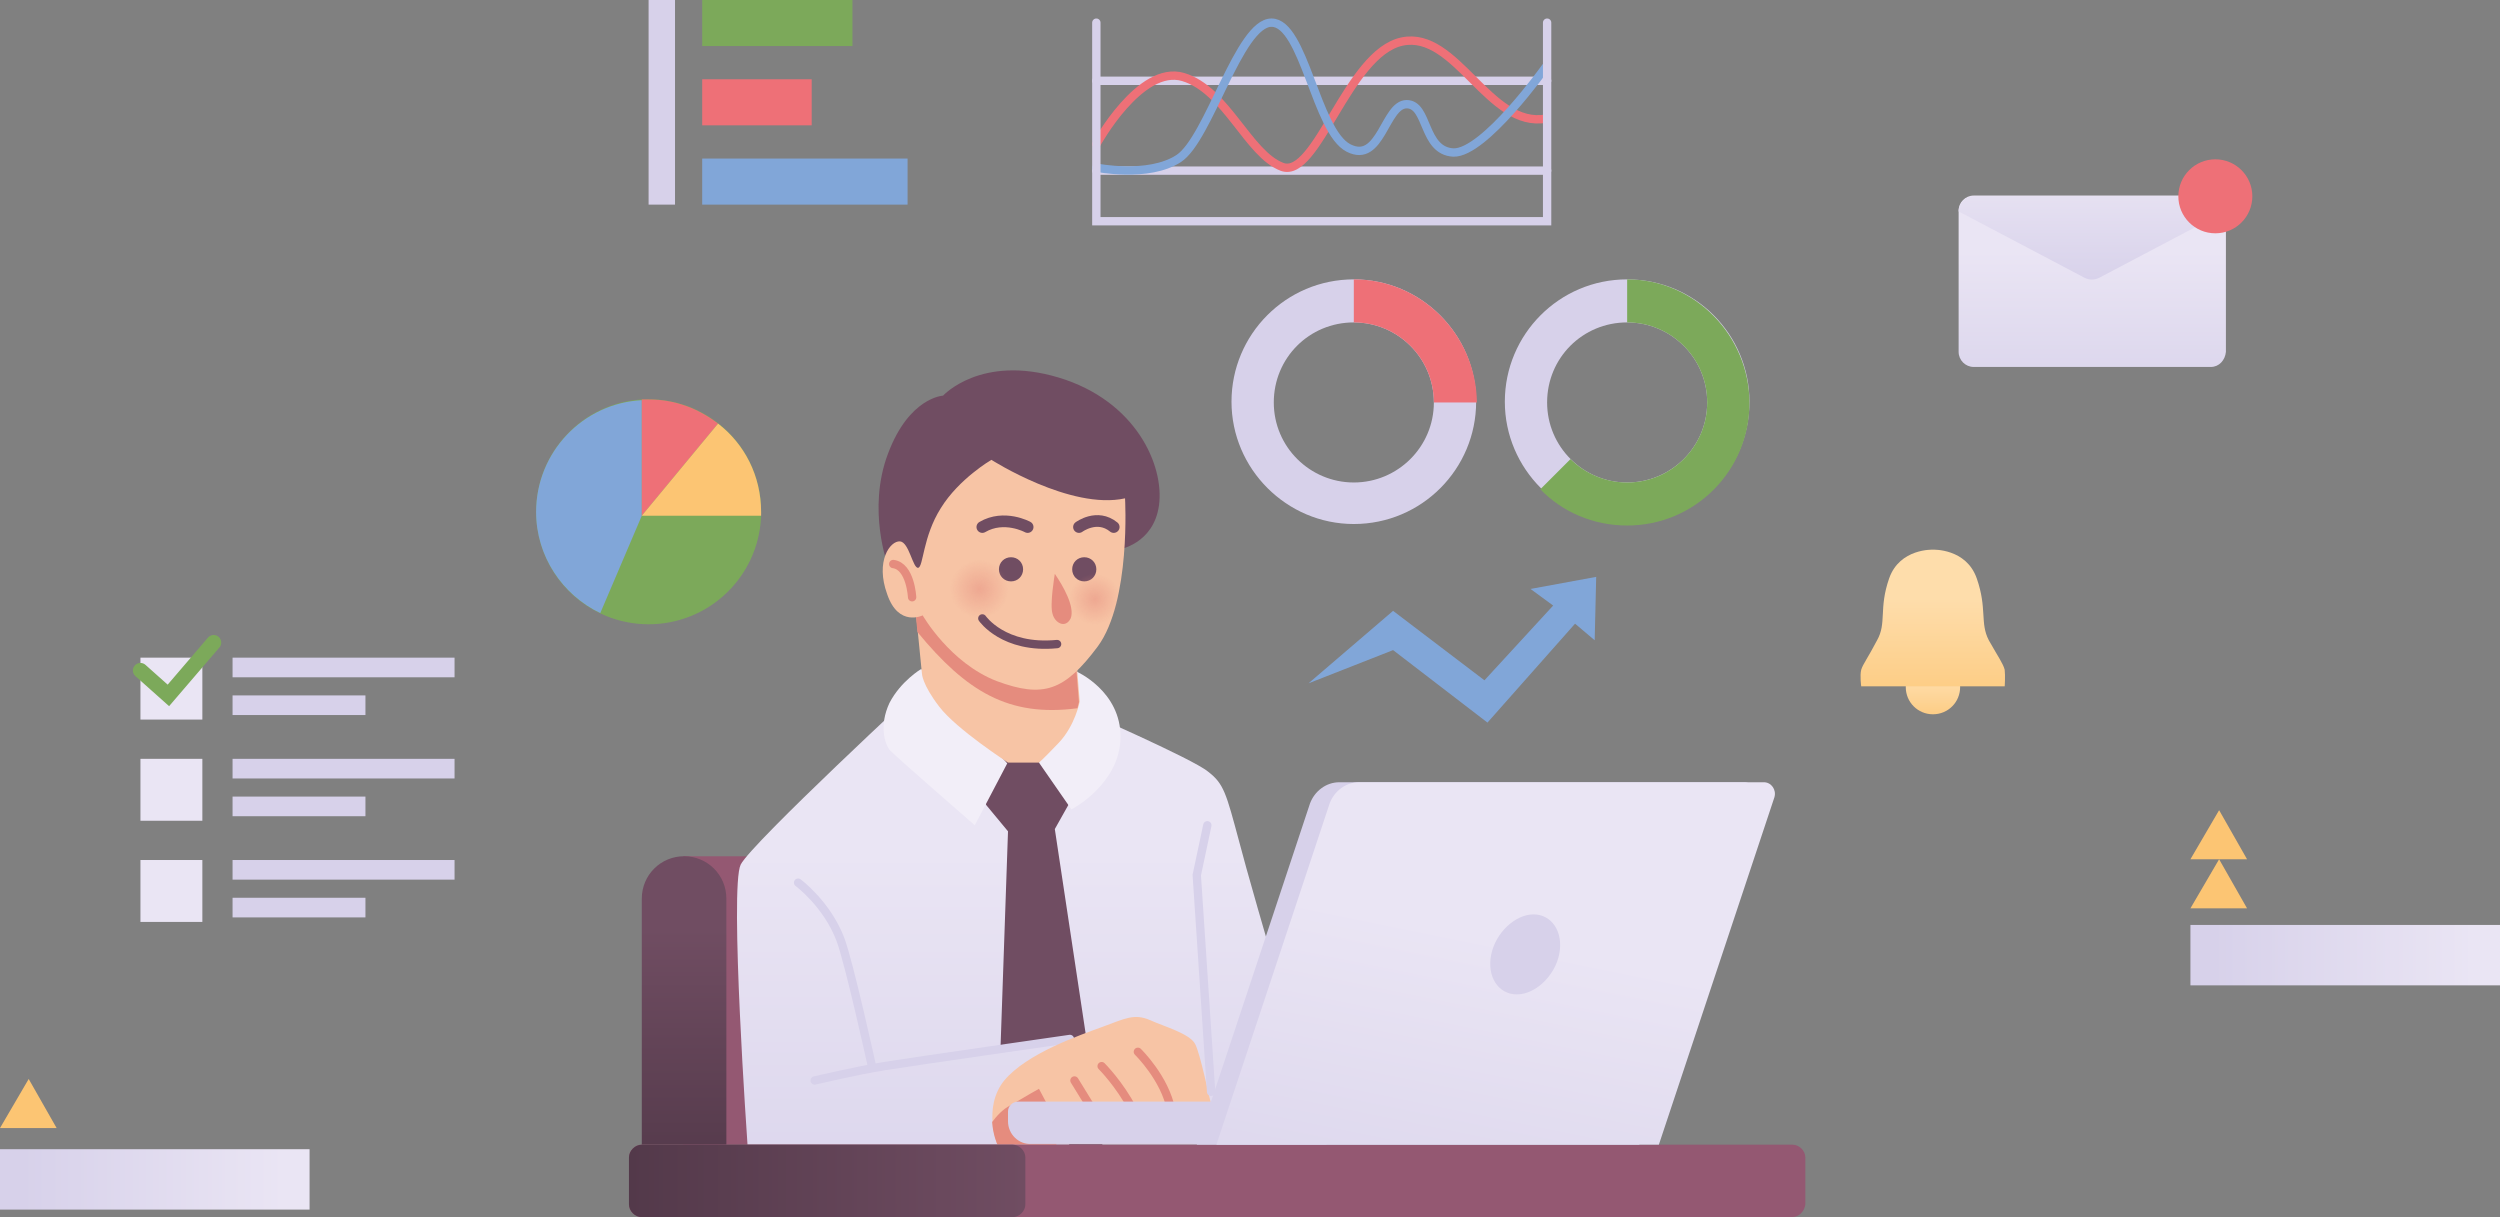 <?xml version="1.0" encoding="utf-8"?>
<!-- Generator: Adobe Illustrator 25.0.0, SVG Export Plug-In . SVG Version: 6.00 Build 0)  -->
<svg version="1.1" xmlns="http://www.w3.org/2000/svg" xmlns:xlink="http://www.w3.org/1999/xlink" x="0px" y="0px"
	 viewBox="0 0 331.1 161.2" style="enable-background:new 0 0 331.1 161.2;" xml:space="preserve">
<rect x="0" y="0" width="331.1" height="161.2" fill="#808080" stroke="none"/>
<style type="text/css">
	.st0{fill:none;stroke:#D7D1EA;stroke-width:1.106;stroke-linecap:round;stroke-miterlimit:10;}
	.st1{fill:#945872;}
	.st2{fill:url(#SVGID_1_);}
	.st3{fill:url(#SVGID_2_);}
	.st4{fill:#704D62;}
	.st5{fill:#F2EEF8;}
	.st6{fill:#F7C4A5;}
	.st7{fill:#E58C7E;}
	.st8{fill:none;stroke:#704D62;stroke-width:1.549;stroke-linecap:round;stroke-miterlimit:10;}
	.st9{fill:none;stroke:#704D62;stroke-width:1.106;stroke-linecap:round;stroke-miterlimit:10;}
	.st10{fill:none;stroke:#E58C7E;stroke-width:1.106;stroke-linecap:round;stroke-miterlimit:10;}
	.st11{fill:url(#SVGID_3_);}
	.st12{fill:#D7D1EA;}
	.st13{fill:url(#SVGID_4_);}
	.st14{fill:#7CA95A;}
	.st15{fill:#EE7077;}
	.st16{fill:#81A6D8;}
	.st17{fill:#FCC573;}
	.st18{fill:none;stroke:#EE7077;stroke-width:1.106;stroke-linecap:round;stroke-miterlimit:10;}
	.st19{fill:none;stroke:#81A6D8;stroke-width:1.106;stroke-linecap:round;stroke-miterlimit:10;}
	.st20{opacity:0.5;fill:url(#SVGID_5_);}
	.st21{opacity:0.5;fill:url(#SVGID_6_);}
	.st22{fill:#EAE5F4;}
	.st23{fill:none;stroke:#7CA95A;stroke-width:2;stroke-linecap:round;stroke-miterlimit:10;}
	.st24{fill:url(#SVGID_7_);}
	.st25{fill:url(#SVGID_8_);}
	.st26{fill:url(#SVGID_9_);}
	.st27{fill:url(#SVGID_10_);}
	.st28{fill:url(#SVGID_11_);}
	.st29{fill:url(#SVGID_12_);}
</style>
<g id="Слой_2">
</g>
<g id="Слой_1">
	<g>
		<line class="st0" x1="145.2" y1="22.6" x2="204.9" y2="22.6"/>
		<line class="st0" x1="145.2" y1="10.7" x2="204.9" y2="10.7"/>
		<g>
			<path class="st1" d="M142.9,151.6H90.5v-38.2h46.1c3.5,0,6.3,2.8,6.3,6.3V151.6z"/>
			<linearGradient id="SVGID_1_" gradientUnits="userSpaceOnUse" x1="90.543" y1="156.178" x2="90.543" y2="122.984">
				<stop  offset="0" style="stop-color:#53394A"/>
				<stop  offset="1" style="stop-color:#704D62"/>
			</linearGradient>
			<path class="st2" d="M85,151.6V119c0-3.1,2.5-5.6,5.6-5.6l0,0c3.1,0,5.6,2.5,5.6,5.6v32.6H85z"/>
		</g>
		<linearGradient id="SVGID_2_" gradientUnits="userSpaceOnUse" x1="136.712" y1="172.22" x2="136.712" y2="112.752">
			<stop  offset="0" style="stop-color:#D7D1EA"/>
			<stop  offset="1" style="stop-color:#EAE5F4"/>
		</linearGradient>
		<path class="st3" d="M122.4,90.5c0,0-22.8,21.1-24.3,24c-1.5,3,0.9,37.1,0.9,37.1h76.7c0,0-10-33.9-11.6-40.2
			c-1.7-6.3-2-7.6-4.1-9.2c-2-1.7-17.4-8.4-17.4-8.4L122.4,90.5z"/>
		<polygon class="st4" points="146,151.6 139.7,109.8 142.9,104.1 139.7,96.2 128.7,98.1 130.6,106.6 133.5,110.1 132.5,139 
			141.6,137.6 141.6,151.6 		"/>
		<path class="st0" d="M107.9,143.1c0,0,5.5-1.3,9.2-1.9s24.6-3.6,24.6-3.6"/>
		<path class="st5" d="M137.6,101l4.3,6.2c0,0,6.4-3.3,6.5-9.5c0.1-6.2-5.9-8.8-5.9-8.8L137.6,101z"/>
		<path class="st5" d="M122,88.6c0,0-2.7,1.6-4.2,4.5c-1.4,3-0.6,5.4,0,6.2c0.6,0.7,11.3,10,11.3,10l4.3-8.2L122,88.6z"/>
		<path class="st4" d="M117.6,74.9c0,0-2.8-7.4,0-14.8c2.8-7.5,7.3-7.7,7.3-7.7s5-5.5,15.3-2.4c10.3,3.1,14,11.7,13.3,16.9
			c-0.7,5.2-5.4,5.9-5.4,5.9l-27.2,4L117.6,74.9z"/>
		<path class="st6" d="M142.4,85.4l0.6,7.5c0,0-0.6,3.2-2.8,5.5s-2.6,2.6-2.6,2.6h-4.1c0,0-6.8-4.4-9.1-7.4c-2.3-3-2.3-4.4-2.3-4.4
			l-1.3-13.1L142.4,85.4z"/>
		<path class="st7" d="M120.8,76.2l0.7,7.5c6.5,7.9,12.1,11.3,21.2,10.1c0.1-0.5,0.2-0.8,0.2-0.8l-0.6-7.5L120.8,76.2z"/>
		<path class="st6" d="M149,66c0,0,0.8,13.6-3.6,19.6c-4.4,5.9-7.2,6.9-13.4,4.6c-6.2-2.4-9.8-8.7-9.8-8.7s-3.2,1.6-4.7-2.8
			c-1.6-4.4,0.4-7.1,1.7-7c1.2,0.1,1.7,3.6,2.4,3.5c0.7-0.1,0.6-4.1,3-7.9c2.4-3.9,6.7-6.4,6.7-6.4S141.8,67.6,149,66z"/>
		<path class="st7" d="M139.7,76c0,0-0.7,4.1-0.3,5.3c0.3,1.2,1.7,2,2.4,0.6C142.4,80.4,140.8,77.6,139.7,76z"/>
		<path class="st8" d="M136.1,69.8c0,0-3.1-1.7-6,0"/>
		<path class="st8" d="M142.9,69.8c0,0,2.4-1.8,4.6,0"/>
		<path class="st9" d="M130.1,81.9c0,0,2.8,4.1,9.9,3.4"/>
		<path class="st4" d="M135.5,75.4c0,0.9-0.7,1.6-1.6,1.6c-0.9,0-1.6-0.7-1.6-1.6c0-0.9,0.7-1.6,1.6-1.6
			C134.8,73.8,135.5,74.5,135.5,75.4z"/>
		<path class="st4" d="M145.2,75.4c0,0.9-0.7,1.6-1.6,1.6c-0.9,0-1.6-0.7-1.6-1.6c0-0.9,0.7-1.6,1.6-1.6
			C144.5,73.8,145.2,74.5,145.2,75.4z"/>
		<path class="st6" d="M132.1,151.6c0,0-2-4.9,0.9-8.5c3-3.6,10-6,13-7.1c3-1.1,4.2-1.8,6.3-0.9c2,0.9,5.3,1.8,6,3.2
			c0.7,1.4,1.8,6.9,2.1,7.9c0.3,1-2.4,5.3-2.4,5.3H132.1z"/>
		<path class="st10" d="M150.7,139.3c0,0,3.6,3.5,4.4,7.7"/>
		<path class="st10" d="M145.9,141.2c0,0,2.4,2.4,4.1,5.7"/>
		<line class="st10" x1="142.3" y1="143.1" x2="144.7" y2="147"/>
		<path class="st7" d="M131.4,148.6c0.1,1.7,0.7,3,0.7,3h7.8c0.2-1.2-0.1-2.7-0.6-4.2l-1.7-3.2c0,0-1.8,1-3.8,2.2
			C132.8,146.9,132,147.8,131.4,148.6z"/>
		<path class="st1" d="M237.3,161.2H85c-0.9,0-1.7-0.8-1.7-1.7v-6.2c0-0.9,0.8-1.7,1.7-1.7h152.4c0.9,0,1.7,0.8,1.7,1.7v6.2
			C239,160.4,238.3,161.2,237.3,161.2z"/>
		<linearGradient id="SVGID_3_" gradientUnits="userSpaceOnUse" x1="83.294" y1="156.363" x2="135.795" y2="156.363">
			<stop  offset="0" style="stop-color:#53394A"/>
			<stop  offset="1" style="stop-color:#704D62"/>
		</linearGradient>
		<path class="st11" d="M134.1,161.2H85c-0.9,0-1.7-0.8-1.7-1.7v-6.2c0-0.9,0.8-1.7,1.7-1.7h49.1c0.9,0,1.7,0.8,1.7,1.7v6.2
			C135.8,160.4,135,161.2,134.1,161.2z"/>
		<g>
			<path class="st12" d="M133.5,148.5v-1.3c0-0.7,0.6-1.3,1.3-1.3h27.6v5.6h-25.8C134.9,151.6,133.5,150.2,133.5,148.5z"/>
			<path class="st12" d="M173.5,106.4l-15,45.2h58.6l15.3-46c0.3-1-0.4-2-1.4-2h-53.6C175.6,103.6,174.1,104.8,173.5,106.4z"/>
			<linearGradient id="SVGID_4_" gradientUnits="userSpaceOnUse" x1="187.913" y1="178.511" x2="198.976" y2="124.3">
				<stop  offset="0" style="stop-color:#D7D1EA"/>
				<stop  offset="1" style="stop-color:#EAE5F4"/>
			</linearGradient>
			<path class="st13" d="M176.1,106.4l-15,45.2h58.6l15.3-46c0.3-1-0.4-2-1.4-2H180C178.2,103.6,176.7,104.8,176.1,106.4z"/>
			<path class="st12" d="M206.5,126.4c-0.6,2.9-3.2,5.3-5.6,5.3c-2.5,0-4-2.4-3.4-5.3c0.6-2.9,3.2-5.3,5.6-5.3
				S207.1,123.4,206.5,126.4z"/>
		</g>
		<path class="st0" d="M105.7,116.9c0,0,3.8,2.8,5.6,7.5c1.2,3.2,4.2,16.9,4.2,16.9"/>
		<polyline class="st0" points="159.9,109.3 158.5,115.9 160.4,144.6 		"/>
		<rect x="93" class="st14" width="19.9" height="6.1"/>
		<rect x="93" y="10.5" class="st15" width="14.5" height="6.1"/>
		<rect x="93" y="21" class="st16" width="27.2" height="6.1"/>
		<rect x="85.9" class="st12" width="3.5" height="27.1"/>
		
			<ellipse transform="matrix(0.676 -0.737 0.737 0.676 -22.127 85.253)" class="st14" cx="85.9" cy="67.8" rx="14.9" ry="14.9"/>
		<path class="st16" d="M71,67.8c0,5.9,3.5,11,8.5,13.4L85,68.3V53C77.2,53.4,71,59.9,71,67.8z"/>
		<path class="st15" d="M85.9,52.9c-0.3,0-0.6,0-0.9,0v15.4l10.1-12.2C92.5,54.1,89.4,52.9,85.9,52.9z"/>
		<path class="st17" d="M100.8,68.3c0-0.2,0-0.4,0-0.5c0-4.8-2.2-9-5.7-11.7l0,0L85,68.3H100.8z"/>
		<path class="st18" d="M145.2,19.1c0,0,5.8-10.6,11.5-8.9s8.6,10.2,13.1,11.9c4.6,1.7,8.7-15.1,15.9-16.6
			c7.2-1.5,11.5,11.6,19.1,10.2"/>
		<path class="st19" d="M145.2,22.2c0,0,6.9,1.4,10.9-1.2c4-2.6,8-18,12.3-18c4.3,0,5.9,14.4,10.2,16.6c4.3,2.2,4.8-5.8,7.7-5.8
			c2.9,0,2.1,6.2,6.2,6.4c4.1,0.1,12.2-11.3,12.2-11.3"/>
		<polyline class="st0" points="145.2,3 145.2,29.3 204.9,29.3 204.9,3 		"/>
		<path class="st12" d="M179.3,37c-9,0-16.2,7.3-16.2,16.2s7.3,16.2,16.2,16.2c9,0,16.2-7.3,16.2-16.2S188.2,37,179.3,37z
			 M179.3,63.9c-5.8,0-10.6-4.7-10.6-10.6s4.7-10.6,10.6-10.6c5.8,0,10.6,4.7,10.6,10.6S185.1,63.9,179.3,63.9z"/>
		<path class="st12" d="M215.5,37c-9,0-16.2,7.3-16.2,16.2s7.3,16.2,16.2,16.2c9,0,16.2-7.3,16.2-16.2S224.5,37,215.5,37z
			 M215.5,63.9c-5.8,0-10.6-4.7-10.6-10.6s4.7-10.6,10.6-10.6c5.8,0,10.6,4.7,10.6,10.6S221.3,63.9,215.5,63.9z"/>
		<path class="st15" d="M179.3,37v5.7c5.8,0,10.6,4.7,10.6,10.6h5.7C195.5,44.3,188.2,37,179.3,37z"/>
		<path class="st14" d="M226.1,53.3c0,5.8-4.7,10.6-10.6,10.6c-2.9,0-5.6-1.2-7.5-3.1l-4,4c2.9,3,7,4.8,11.5,4.8
			c9,0,16.2-7.3,16.2-16.2S224.5,37,215.5,37v5.7C221.3,42.7,226.1,47.4,226.1,53.3z"/>
		<polygon class="st16" points="173.3,90.5 184.5,80.9 196.6,90.1 205.7,80.2 202.7,78 211.4,76.4 211.2,84.8 208.6,82.6 197,95.7 
			184.5,86.1 		"/>
		<radialGradient id="SVGID_5_" cx="129.715" cy="78.006" r="3.891" gradientUnits="userSpaceOnUse">
			<stop  offset="0" style="stop-color:#E58C7E"/>
			<stop  offset="1" style="stop-color:#E58C7E;stop-opacity:0"/>
		</radialGradient>
		<path class="st20" d="M133.6,78c0,2.1-1.7,3.9-3.9,3.9c-2.1,0-3.9-1.7-3.9-3.9s1.7-3.9,3.9-3.9C131.9,74.1,133.6,75.9,133.6,78z"
			/>
		<radialGradient id="SVGID_6_" cx="145.001" cy="79.358" r="3.384" gradientUnits="userSpaceOnUse">
			<stop  offset="0" style="stop-color:#E58C7E"/>
			<stop  offset="1" style="stop-color:#E58C7E;stop-opacity:0"/>
		</radialGradient>
		<path class="st21" d="M148.4,79.4c0,1.9-1.5,3.4-3.4,3.4c-1.9,0-3.4-1.5-3.4-3.4c0-1.9,1.5-3.4,3.4-3.4
			C146.9,76,148.4,77.5,148.4,79.4z"/>
		<path class="st10" d="M120.8,79.1c0,0-0.2-4.1-2.5-4.4"/>
	</g>
	<rect x="18.6" y="87.1" class="st22" width="8.2" height="8.2"/>
	<rect x="30.8" y="87.1" class="st12" width="29.4" height="2.6"/>
	<rect x="30.8" y="92.1" class="st12" width="17.6" height="2.6"/>
	<rect x="18.6" y="100.5" class="st22" width="8.2" height="8.2"/>
	<rect x="30.8" y="100.5" class="st12" width="29.4" height="2.6"/>
	<rect x="30.8" y="105.5" class="st12" width="17.6" height="2.6"/>
	<rect x="18.6" y="113.9" class="st22" width="8.2" height="8.2"/>
	<rect x="30.8" y="113.9" class="st12" width="29.4" height="2.6"/>
	<rect x="30.8" y="118.9" class="st12" width="17.6" height="2.6"/>
	<polyline class="st23" points="18.6,88.8 22.3,92.1 28.3,85.1 	"/>
	<linearGradient id="SVGID_7_" gradientUnits="userSpaceOnUse" x1="277.081" y1="55.875" x2="277.081" y2="33.249">
		<stop  offset="0" style="stop-color:#D7D1EA"/>
		<stop  offset="1" style="stop-color:#EAE5F4"/>
	</linearGradient>
	<path class="st24" d="M292.8,48.6h-31.4c-1.1,0-2-0.9-2-2V27.9c0-1.1,0.9-2,2-2h31.4c1.1,0,2,0.9,2,2v18.7
		C294.7,47.7,293.9,48.6,292.8,48.6z"/>
	<linearGradient id="SVGID_8_" gradientUnits="userSpaceOnUse" x1="277.081" y1="37.75" x2="277.081" y2="22.413">
		<stop  offset="0" style="stop-color:#D7D1EA"/>
		<stop  offset="1" style="stop-color:#EAE5F4"/>
	</linearGradient>
	<path class="st25" d="M292.8,26h-31.4c-1.1,0-2,0.9-2,2l16.7,8.8c0.6,0.3,1.3,0.3,1.9,0l16.7-8.8C294.7,26.8,293.9,26,292.8,26z"/>
	<circle class="st15" cx="293.4" cy="26" r="4.9"/>
	<g>
		<linearGradient id="SVGID_9_" gradientUnits="userSpaceOnUse" x1="255.972" y1="96.982" x2="255.972" y2="89.986">
			<stop  offset="0" style="stop-color:#FCC573"/>
			<stop  offset="1" style="stop-color:#FEDDAB"/>
		</linearGradient>
		<path class="st26" d="M259.6,91c0,2-1.6,3.6-3.6,3.6c-2,0-3.6-1.6-3.6-3.6s1.6-3.6,3.6-3.6C258,87.4,259.6,89,259.6,91z"/>
		<linearGradient id="SVGID_10_" gradientUnits="userSpaceOnUse" x1="255.972" y1="97.128" x2="255.972" y2="79.363">
			<stop  offset="0" style="stop-color:#FCC573"/>
			<stop  offset="1" style="stop-color:#FEDDAB"/>
		</linearGradient>
		<path class="st27" d="M265.5,88.7c-0.2-0.8-0.8-1.6-2.1-3.9c-1.2-2.3-0.2-4.2-1.6-8.2c-1.4-4-5.8-3.8-5.8-3.8s-4.4-0.2-5.8,3.8
			c-1.4,4-0.3,5.9-1.6,8.2c-1.2,2.3-1.9,3.2-2.1,3.9c-0.2,0.8,0,2.2,0,2.2h9.5h9.5C265.5,91,265.6,89.5,265.5,88.7z"/>
	</g>
	<linearGradient id="SVGID_11_" gradientUnits="userSpaceOnUse" x1="293.019" y1="126.531" x2="327.772" y2="126.531">
		<stop  offset="0" style="stop-color:#D7D1EA"/>
		<stop  offset="1" style="stop-color:#EAE5F4"/>
	</linearGradient>
	<rect x="290.1" y="122.5" class="st28" width="41" height="8"/>
	<polygon class="st17" points="290.1,120.3 293.9,113.8 297.6,120.3 	"/>
	<polygon class="st17" points="290.1,113.8 293.9,107.3 297.6,113.8 	"/>
	<linearGradient id="SVGID_12_" gradientUnits="userSpaceOnUse" x1="2.875" y1="156.194" x2="37.629" y2="156.194">
		<stop  offset="0" style="stop-color:#D7D1EA"/>
		<stop  offset="1" style="stop-color:#EAE5F4"/>
	</linearGradient>
	<rect y="152.2" class="st29" width="41" height="8"/>
	<polygon class="st17" points="0,149.4 3.8,142.9 7.5,149.4 	"/>
</g>
</svg>
